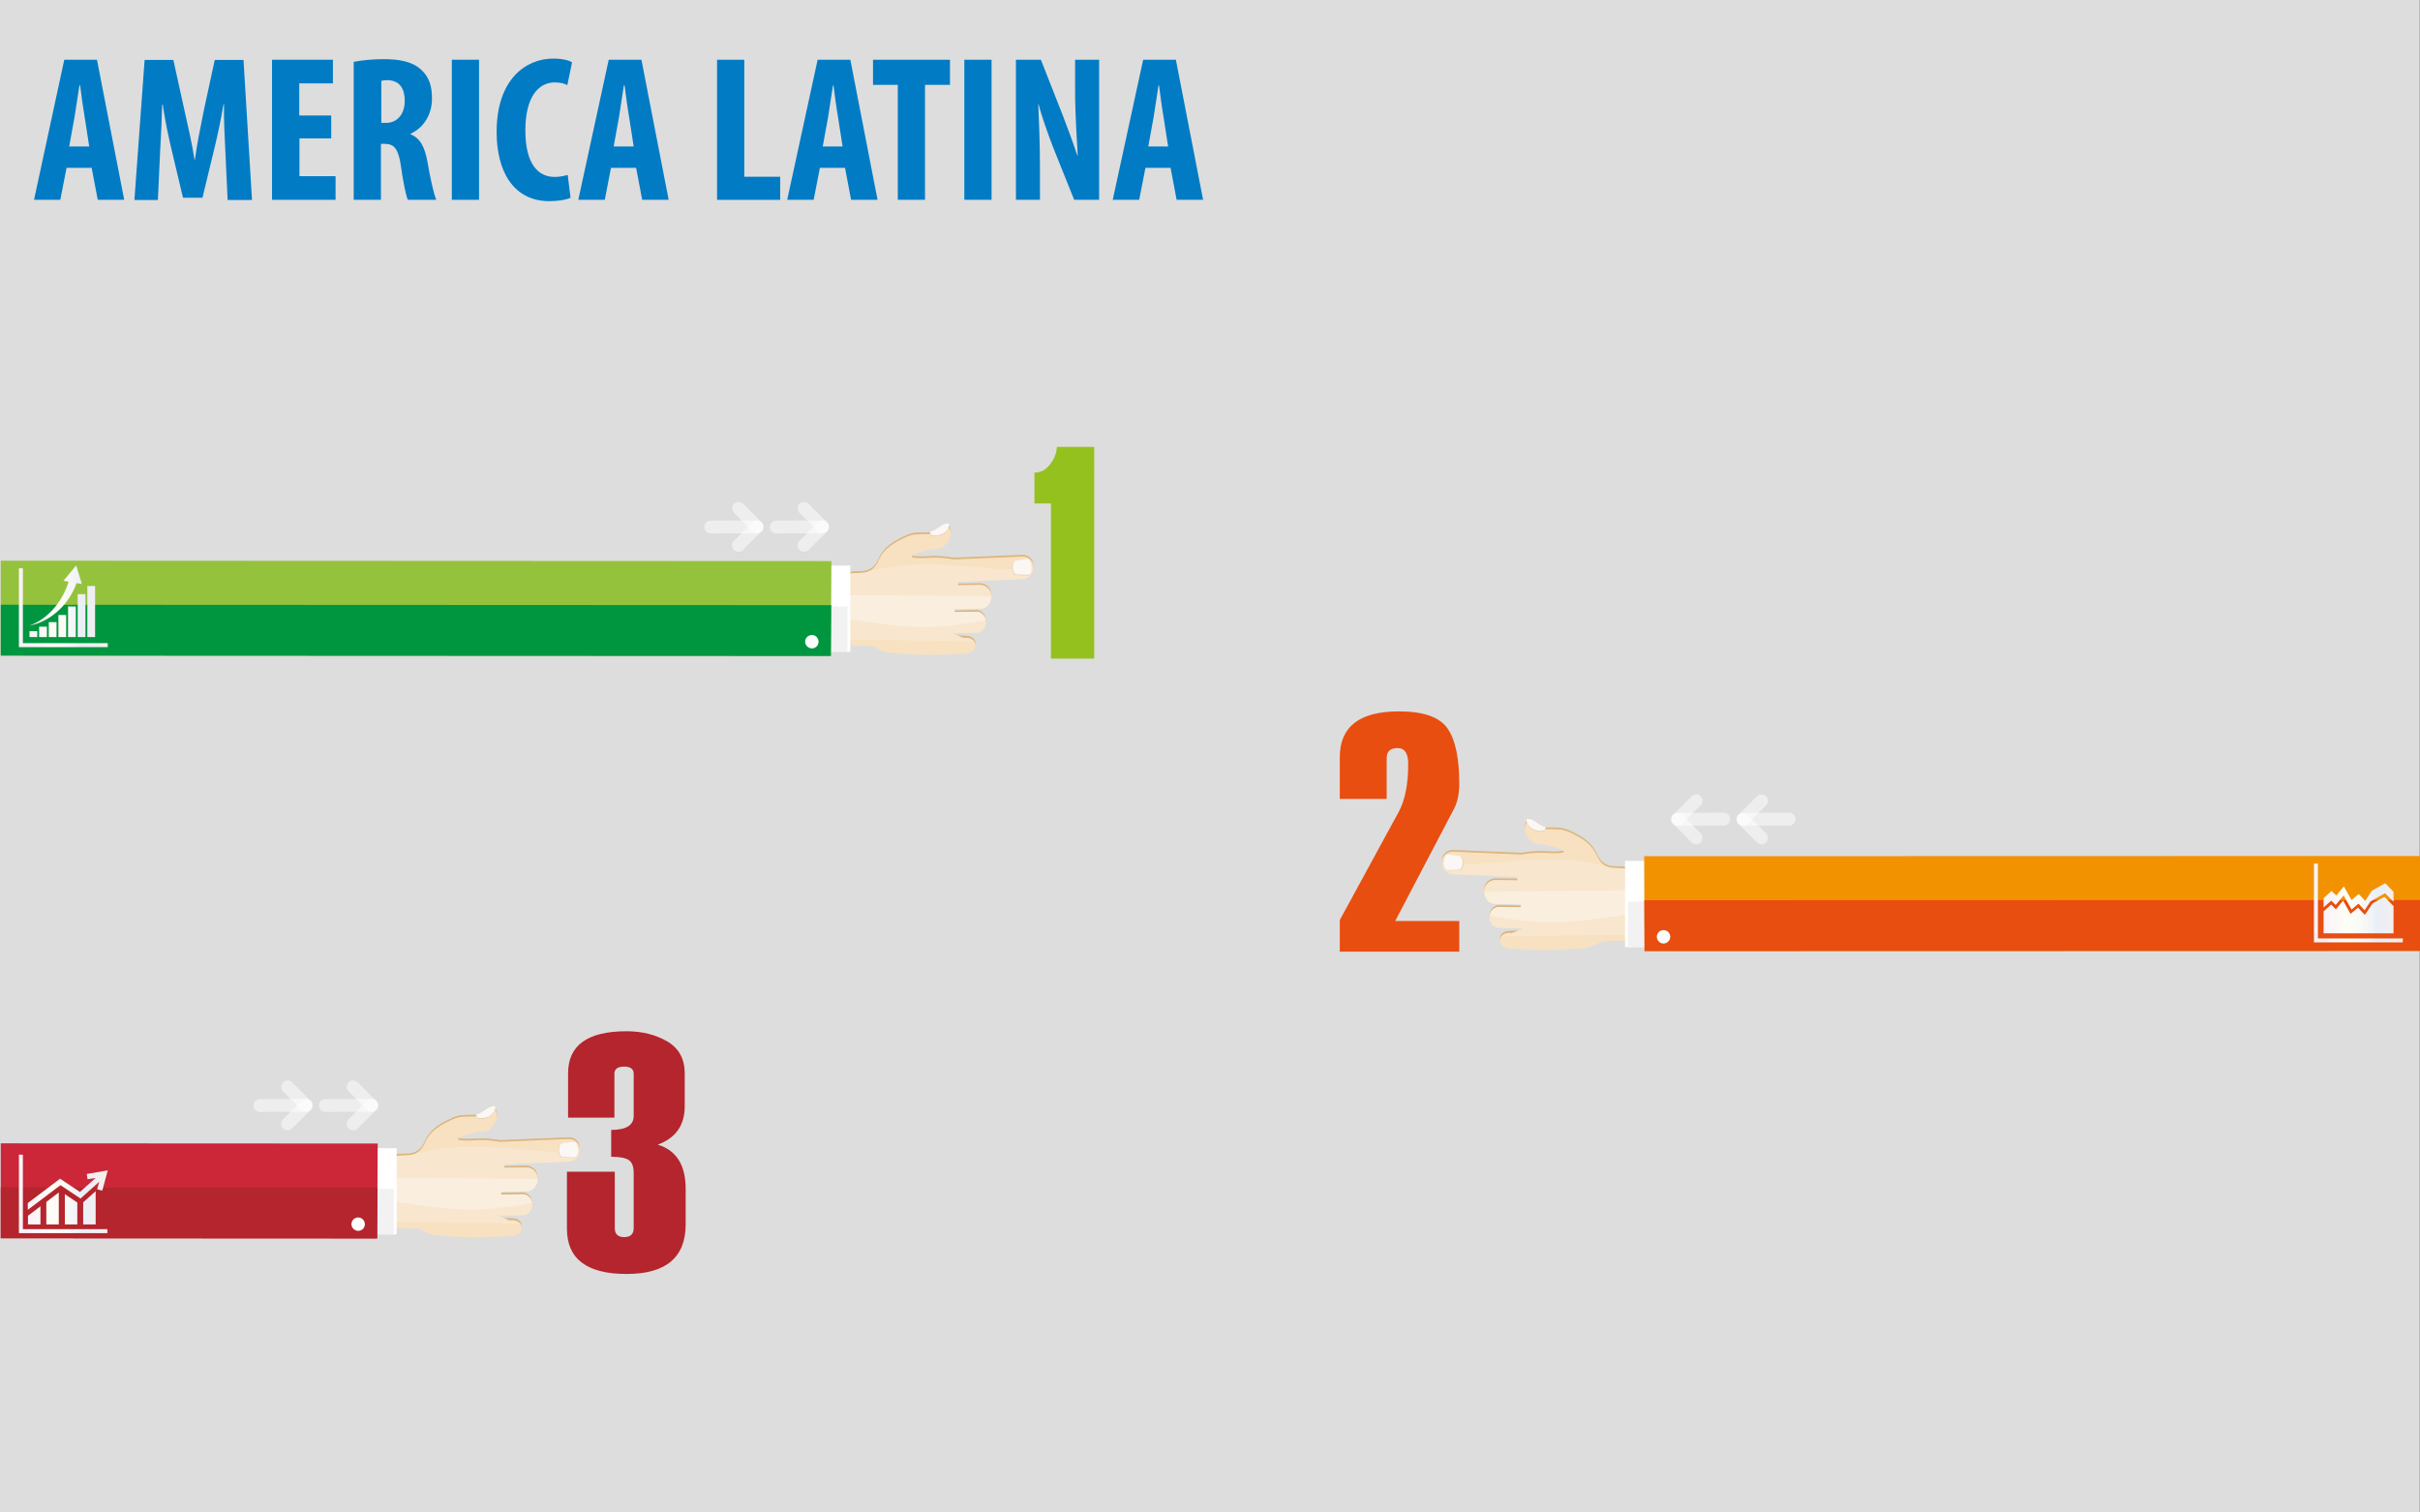 <!-- Generator: Adobe Illustrator 19.2.0, SVG Export Plug-In  -->
<svg version="1.1"
	 xmlns="http://www.w3.org/2000/svg" xmlns:xlink="http://www.w3.org/1999/xlink" xmlns:a="http://ns.adobe.com/AdobeSVGViewerExtensions/3.0/"
	 x="0px" y="0px" width="1280.1px" height="800px" viewBox="0 0 1280.1 800" enable-background="new 0 0 1280.1 800"
	 xml:space="preserve">
<rect x="0" y="0" width="1280.1" height="800" fill="#333333" stroke="none"/>
<defs>
</defs>
<rect fill-rule="evenodd" clip-rule="evenodd" fill="#DDDDDD" width="1280" height="800"/>
<g>
	<path opacity="0.5" fill-rule="evenodd" clip-rule="evenodd" fill="#FFFFFF" d="M165.3,584.7L165.3,584.7c0,1.9-1.5,3.4-3.4,3.4
		l-24.4,0.1c-1.9,0-3.4-1.5-3.4-3.4l0,0c0-1.9,1.5-3.4,3.4-3.4l24.4-0.1C163.8,581.3,165.3,582.8,165.3,584.7z"/>
	<path opacity="0.5" fill-rule="evenodd" clip-rule="evenodd" fill="#FFFFFF" d="M164.3,587.1L164.3,587.1c-1.3,1.3-3.5,1.3-4.8,0
		l-9.8-9.8c-1.3-1.3-1.3-3.5,0-4.8l0,0c1.3-1.3,3.5-1.3,4.8,0l9.8,9.8C165.7,583.6,165.7,585.8,164.3,587.1z"/>
	<path opacity="0.5" fill-rule="evenodd" clip-rule="evenodd" fill="#FFFFFF" d="M164.3,582.3L164.3,582.3c-1.3-1.3-3.5-1.3-4.8,0
		l-9.8,9.8c-1.3,1.3-1.3,3.5,0,4.8l0,0c1.3,1.3,3.5,1.3,4.8,0l9.8-9.8C165.7,585.8,165.7,583.6,164.3,582.3z"/>
	<path opacity="0.5" fill-rule="evenodd" clip-rule="evenodd" fill="#FFFFFF" d="M200,584.7L200,584.7c0,1.9-1.5,3.4-3.4,3.4
		l-24.4,0.1c-1.9,0-3.4-1.5-3.4-3.4l0,0c0-1.9,1.5-3.4,3.4-3.4l24.4-0.1C198.4,581.3,200,582.8,200,584.7z"/>
	<path opacity="0.5" fill-rule="evenodd" clip-rule="evenodd" fill="#FFFFFF" d="M199,587.1L199,587.1c-1.3,1.3-3.5,1.3-4.8,0
		l-9.8-9.8c-1.3-1.3-1.3-3.5,0-4.8l0,0c1.3-1.3,3.5-1.3,4.8,0l9.8,9.8C200.3,583.6,200.3,585.8,199,587.1z"/>
	<path opacity="0.5" fill-rule="evenodd" clip-rule="evenodd" fill="#FFFFFF" d="M199,582.3L199,582.3c-1.3-1.3-3.5-1.3-4.8,0
		l-9.8,9.8c-1.3,1.3-1.3,3.5,0,4.8l0,0c1.3,1.3,3.5,1.3,4.8,0l9.8-9.8C200.3,585.8,200.3,583.6,199,582.3z"/>
</g>
<g>
	<path opacity="0.5" fill-rule="evenodd" clip-rule="evenodd" fill="#FFFFFF" d="M918.6,433.4L918.6,433.4c0-1.9,1.5-3.4,3.4-3.4
		l24.4-0.1c1.9,0,3.4,1.5,3.4,3.4l0,0c0,1.9-1.5,3.4-3.4,3.4l-24.4,0.1C920.2,436.8,918.7,435.3,918.6,433.4z"/>
	<path opacity="0.5" fill-rule="evenodd" clip-rule="evenodd" fill="#FFFFFF" d="M919.6,431L919.6,431c1.3-1.3,3.5-1.3,4.8,0
		l9.8,9.8c1.3,1.3,1.3,3.5,0,4.8l0,0c-1.3,1.3-3.5,1.3-4.8,0l-9.8-9.8C918.3,434.5,918.3,432.3,919.6,431z"/>
	<path opacity="0.5" fill-rule="evenodd" clip-rule="evenodd" fill="#FFFFFF" d="M919.6,435.8L919.6,435.8c1.3,1.3,3.5,1.3,4.8,0
		l9.8-9.8c1.3-1.3,1.3-3.5,0-4.8l0,0c-1.3-1.3-3.5-1.3-4.8,0l-9.8,9.8C918.3,432.3,918.3,434.5,919.6,435.8z"/>
	<path opacity="0.5" fill-rule="evenodd" clip-rule="evenodd" fill="#FFFFFF" d="M884,433.4L884,433.4c0-1.9,1.5-3.4,3.4-3.4
		l24.4-0.1c1.9,0,3.4,1.5,3.4,3.4l0,0c0,1.9-1.5,3.4-3.4,3.4l-24.4,0.1C885.6,436.8,884,435.3,884,433.4z"/>
	<path opacity="0.5" fill-rule="evenodd" clip-rule="evenodd" fill="#FFFFFF" d="M885,431L885,431c1.3-1.3,3.5-1.3,4.8,0l9.8,9.8
		c1.3,1.3,1.3,3.5,0,4.8l0,0c-1.3,1.3-3.5,1.3-4.8,0l-9.8-9.8C883.7,434.5,883.7,432.3,885,431z"/>
	<path opacity="0.5" fill-rule="evenodd" clip-rule="evenodd" fill="#FFFFFF" d="M885,435.8L885,435.8c1.3,1.3,3.5,1.3,4.8,0
		l9.8-9.8c1.3-1.3,1.3-3.5,0-4.8l0,0c-1.3-1.3-3.5-1.3-4.8,0L885,431C883.7,432.3,883.7,434.5,885,435.8z"/>
</g>
<g>
	<path opacity="0.5" fill-rule="evenodd" clip-rule="evenodd" fill="#FFFFFF" d="M403.8,278.7L403.8,278.7c0,1.9-1.5,3.4-3.4,3.4
		l-24.4,0.1c-1.9,0-3.4-1.5-3.4-3.4l0,0c0-1.9,1.5-3.4,3.4-3.4l24.4-0.1C402.3,275.3,403.8,276.8,403.8,278.7z"/>
	<path opacity="0.5" fill-rule="evenodd" clip-rule="evenodd" fill="#FFFFFF" d="M402.9,281.1L402.9,281.1c-1.3,1.3-3.5,1.3-4.8,0
		l-9.8-9.8c-1.3-1.3-1.3-3.5,0-4.8l0,0c1.3-1.3,3.5-1.3,4.8,0l9.8,9.8C404.2,277.6,404.2,279.8,402.9,281.1z"/>
	<path opacity="0.5" fill-rule="evenodd" clip-rule="evenodd" fill="#FFFFFF" d="M402.8,276.3L402.8,276.3c-1.3-1.3-3.5-1.3-4.8,0
		l-9.8,9.8c-1.3,1.3-1.3,3.5,0,4.8l0,0c1.3,1.3,3.5,1.3,4.8,0l9.8-9.8C404.2,279.7,404.2,277.6,402.8,276.3z"/>
	<path opacity="0.5" fill-rule="evenodd" clip-rule="evenodd" fill="#FFFFFF" d="M438.5,278.7L438.5,278.7c0,1.9-1.5,3.4-3.4,3.4
		l-24.4,0.1c-1.9,0-3.4-1.5-3.4-3.4l0,0c0-1.9,1.5-3.4,3.4-3.4l24.4-0.1C436.9,275.3,438.5,276.8,438.5,278.7z"/>
	<path opacity="0.5" fill-rule="evenodd" clip-rule="evenodd" fill="#FFFFFF" d="M437.5,281.1L437.5,281.1c-1.3,1.3-3.5,1.3-4.8,0
		l-9.8-9.8c-1.3-1.3-1.3-3.5,0-4.8l0,0c1.3-1.3,3.5-1.3,4.8,0l9.8,9.8C438.8,277.6,438.8,279.8,437.5,281.1z"/>
	<path opacity="0.5" fill-rule="evenodd" clip-rule="evenodd" fill="#FFFFFF" d="M437.5,276.3L437.5,276.3c-1.3-1.3-3.5-1.3-4.8,0
		l-9.8,9.8c-1.3,1.3-1.3,3.5,0,4.8l0,0c1.3,1.3,3.5,1.3,4.8,0l9.8-9.8C438.8,279.7,438.8,277.6,437.5,276.3z"/>
</g>
<g>
	<path fill-rule="evenodd" clip-rule="evenodd" fill="#DCB47D" d="M448.4,340.5c3.2,0,6.5,0.1,9.7,0.1c7.6,0.1,5.4,3,12.8,3.7
		c8,0.8,18.4,1.6,36.9,0.6h0l3.7-0.3c2.6-0.2,4.5-2.1,4.5-4.4l0,0c0-2.3-2.4-3.9-5-3.9l-7.4-0.4l0.2-2c0.3,0,0.5,0.1,0.8,0l12.1-0.2
		c2.8,0,4.9-2.8,4.8-5.8l0,0c-0.2-3-2.5-5.3-5.3-5.2l-11.4,0.2l0.2-1.6l13.8-0.3c3.2-0.1,5.5-3.2,5.5-6.6l0,0c0-3.5-2.9-6-6.1-5.9
		l-11.6,0.2l0.3-1.9l34.6-1.5c3-0.1,5.2-3,5.2-6.2v0c0-3.3-2.8-5.7-5.8-5.6l-36.3,1.5c-4-0.6-7.9-1.2-13.8-0.8
		c-10.3,0.6-12.6-1,0.2-4.1c4.3-1.1,6.2,0.7,9.8-3.6c2.3-2.7,3.2-6.4,0.1-9.8c-2.5,0-6.6,4.8-9.1,4.9c-5.1,0.1-8.3-0.3-12.1,1.4
		c-6.2,2.8-11.9,5.7-15,12.6c-4.5,9.9-12.4,4.8-16.3,7.6C448,314.8,447.8,327.2,448.4,340.5z"/>
	<path fill-rule="evenodd" clip-rule="evenodd" fill="#F8E1C1" d="M448.4,341.5c3.2,0,6.5,0.1,9.7,0.1c7.6,0.1,5.4,3,12.8,3.7
		c8,0.8,18.4,1.6,36.9,0.6h0l3.7-0.3c2.6-0.2,4.5-2.1,4.5-4.4l0,0c0-2.3-2.4-3.9-5-3.9l-1.4,0.3l-5.8-2.8c0.3,0,0.5,0.1,0.8,0
		l12.1-0.2c2.8,0,4.9-2.8,4.8-5.8l0,0c-0.2-3-2.5-5.3-5.3-5.2l-11.4,0.2l0.2-1.6l13.8-0.3c3.2-0.1,5.5-3.2,5.5-6.6v0
		c0-3.5-2.9-6-6.1-5.9l-11.6,0.2l0.3-1.9l34.6-1.5c3-0.1,5.2-3,5.2-6.2v0c0-3.3-2.8-5.7-5.8-5.6l-36.3,1.5c-4-0.6-7.9-1.2-13.8-0.8
		c-10.3,0.6-12.6-1,0.2-4.1c4.3-1.1,6.2,0.7,9.8-3.6c2.3-2.7,3.2-6.4,0.1-9.8c-2.5,0-6.6,4.8-9.1,4.9c-5.1,0.1-8.3-0.3-12.1,1.4
		c-6.2,2.8-11.9,5.7-15,12.6c-4.5,9.9-12.4,4.8-16.3,7.6C448,315.8,447.8,328.2,448.4,341.5z"/>
	<path fill-rule="evenodd" clip-rule="evenodd" fill="#F8E7CE" d="M515.2,339.1l-66.9-0.7c-0.5-12.1-0.3-23.4,0.1-34.2
		c2.2-1.6,5.6-0.7,9-1.3c36.3-10.6,71.4,2.3,89.1-3c-0.8,4.3-2.9,6.3-5,6.4c-11.5,0.5-23.1,1-34.6,1.5c-0.1,0.6-0.2,1.2-0.3,1.9
		c12.5-0.3-0.9,0.1,11.6-0.2c3.2-0.1,6.1,2.5,6.1,5.9v0c0,3.5-2.3,6.5-5.5,6.6c-13.2,0.3-0.6-0.1-13.8,0.3c-0.1,0.5-0.1,1.1-0.2,1.6
		c10.1-0.3,1.3,0.1,11.4-0.2c2.8-0.1,5.2,2.2,5.3,5.2l0,0c0.2,3-2,5.7-4.8,5.8c-10.3,0.3-1.8-0.1-12.1,0.2c-0.3,0-0.6,0-0.8,0
		c-0.1,0.7,5.8,2.1,5.8,2.8c7-0.1-11.5-0.9-4.5-1C506.7,336.5,514.3,337.9,515.2,339.1z"/>
	<path fill-rule="evenodd" clip-rule="evenodd" fill="#FAEFDE" d="M521.5,328.1c-31.7,5.6-41.6,3.9-73.4-0.7c0-4.6,0-8.2,0.1-12.6
		l76.1,0.7c0,0.3,0.1-0.5,0.1-0.2v0c0,3.5-2.3,6.6-5.5,6.6l-13.8,0.3l-0.2,1.6l11.4-0.2C518.8,323.6,521,325.5,521.5,328.1z"/>
	<path fill-rule="evenodd" clip-rule="evenodd" fill="#DFC7A4" d="M543.8,304.4l-6.3-0.2c-2.6-0.1-2.7-7.2-0.3-7.5l6.2-0.8
		C545.9,295.7,546.5,304.5,543.8,304.4z"/>
	<path fill-rule="evenodd" clip-rule="evenodd" fill="#FAF7F4" d="M543.9,304.1l-6.2-0.2c-2.6-0.1-2.7-7.1-0.3-7.4l6.1-0.8
		C546.1,295.5,546.7,304.2,543.9,304.1z"/>
	<path fill-rule="evenodd" clip-rule="evenodd" fill="#DFC7A4" d="M501.6,279.6c-0.4,0.9-1,1.9-2.3,2.7c-2.3,1.6-6.4,1.6-7,0.7
		c-0.5-0.9-0.3-1.2-0.3-1.5c2.5,0,6.9-5,9.3-4.4C502.6,277.6,502,278.6,501.6,279.6z"/>
	<path fill-rule="evenodd" clip-rule="evenodd" fill="#FAF7F4" d="M501.6,279.3c-0.4,0.9-1,1.9-2.3,2.7c-2.3,1.6-6.4,1.6-7,0.7
		c-0.5-0.9-0.3-1.2-0.3-1.5c2.5,0,6.9-5,9.3-4.4C502.6,277.3,502,278.3,501.6,279.3z"/>
	<g>
		
			<rect x="415.7" y="311.7" transform="matrix(7.088297e-03 -1 1 7.088297e-03 113.277 758.277)" fill-rule="evenodd" clip-rule="evenodd" fill="#F2F2F3" width="45.6" height="20.7"/>
		
			<rect x="427.8" y="299.6" transform="matrix(7.105509e-03 -1 1 7.105509e-03 125.482 746.316)" fill-rule="evenodd" clip-rule="evenodd" fill="#FFFFFF" width="21.5" height="20.7"/>
		<polygon fill-rule="evenodd" clip-rule="evenodd" fill="#FFFFFF" points="448.3,344.9 448.3,299.3 449.8,299.1 449.8,344.7 		"/>
		<polygon fill-rule="evenodd" clip-rule="evenodd" fill="#95C23D" points="439.5,347 439.8,296.8 0.4,296.6 0.4,346.8 		"/>
		<polygon fill-rule="evenodd" clip-rule="evenodd" fill="#009640" points="439.5,347 439.7,320.1 0.4,319.9 0.4,346.8 		"/>
		<path fill-rule="evenodd" clip-rule="evenodd" fill="#FFFFFF" d="M433,339.5c0-2-1.6-3.6-3.5-3.6c-2,0-3.6,1.6-3.6,3.5
			c0,2,1.6,3.5,3.5,3.6C431.4,343,433,341.4,433,339.5z"/>
	</g>
</g>
<g>
	<path fill-rule="evenodd" clip-rule="evenodd" fill="#DCB47D" d="M861,496.6c-3.2,0-6.5,0.1-9.7,0.1c-7.6,0.1-5.4,3-12.8,3.7
		c-8,0.8-18.4,1.6-36.9,0.6h0l-3.7-0.3c-2.6-0.2-4.5-2.1-4.5-4.4l0,0c0-2.3,2.4-3.9,5-3.9l7.4-0.4l-0.2-2c-0.3,0-0.5,0.1-0.8,0
		l-12.1-0.2c-2.8,0-4.9-2.8-4.8-5.8l0,0c0.2-3,2.5-5.3,5.3-5.2l11.4,0.2l-0.2-1.6l-13.8-0.3c-3.2-0.1-5.5-3.2-5.5-6.6l0,0
		c0-3.5,2.9-6,6.1-5.9l11.6,0.2l-0.3-1.9l-34.6-1.5c-3-0.1-5.2-3-5.2-6.2v0c0-3.3,2.8-5.7,5.8-5.6l36.3,1.5c4-0.6,7.9-1.2,13.8-0.8
		c10.3,0.6,12.6-1-0.2-4.1c-4.3-1.1-6.2,0.7-9.8-3.6c-2.3-2.7-3.2-6.4-0.1-9.8c2.5,0,6.6,4.8,9.1,4.9c5.1,0.1,8.3-0.3,12.1,1.4
		c6.2,2.8,11.9,5.7,15,12.6c4.5,9.9,12.4,4.8,16.3,7.6C861.5,471,861.7,483.3,861,496.6z"/>
	<path fill-rule="evenodd" clip-rule="evenodd" fill="#F8E1C1" d="M861,497.6c-3.2,0-6.5,0.1-9.7,0.1c-7.6,0.1-5.4,3-12.8,3.7
		c-8,0.8-18.4,1.6-36.9,0.6h0l-3.7-0.3c-2.6-0.2-4.5-2.1-4.5-4.4l0,0c0-2.3,2.4-3.9,5-3.9l1.4,0.3l5.8-2.8c-0.3,0-0.5,0.1-0.8,0
		l-12.1-0.2c-2.8,0-4.9-2.8-4.8-5.8l0,0c0.2-3,2.5-5.3,5.3-5.2l11.4,0.2l-0.2-1.6l-13.8-0.3c-3.2-0.1-5.5-3.2-5.5-6.6v0
		c0-3.5,2.9-6,6.1-5.9l11.6,0.2l-0.3-1.9l-34.6-1.5c-3-0.1-5.2-3-5.2-6.2v0c0-3.3,2.8-5.7,5.8-5.6l36.3,1.5c4-0.6,7.9-1.2,13.8-0.8
		c10.3,0.6,12.6-1-0.2-4.1c-4.3-1.1-6.2,0.7-9.8-3.6c-2.3-2.7-3.2-6.4-0.1-9.8c2.5,0,6.6,4.8,9.1,4.9c5.1,0.1,8.3-0.3,12.1,1.4
		c6.2,2.8,11.9,5.7,15,12.6c4.5,9.9,12.4,4.8,16.3,7.6C861.5,472,861.7,484.3,861,497.6z"/>
	<path fill-rule="evenodd" clip-rule="evenodd" fill="#F8E7CE" d="M794.3,495.2l66.9-0.7c0.5-12.1,0.3-23.4-0.1-34.2
		c-2.2-1.6-5.6-0.7-9-1.3c-36.3-10.6-71.4,2.3-89.1-3c0.8,4.3,2.9,6.3,5,6.4c11.5,0.5,23.1,1,34.6,1.5c0.1,0.6,0.2,1.2,0.3,1.9
		c-12.5-0.3,0.9,0.1-11.6-0.2c-3.2-0.1-6.1,2.5-6.1,5.9v0c0,3.5,2.3,6.5,5.5,6.6c13.2,0.3,0.6-0.1,13.8,0.3c0.1,0.5,0.1,1.1,0.2,1.6
		c-10.1-0.3-1.3,0.1-11.4-0.2c-2.8-0.1-5.2,2.2-5.3,5.2l0,0c-0.2,3,2,5.7,4.8,5.8c10.3,0.3,1.8-0.1,12.1,0.2c0.3,0,0.6,0,0.8,0
		c0.1,0.7-5.8,2.1-5.8,2.8c-7-0.1,11.5-0.9,4.5-1C802.7,492.7,795.2,494.1,794.3,495.2z"/>
	<path fill-rule="evenodd" clip-rule="evenodd" fill="#FAEFDE" d="M788,484.3c31.7,5.6,41.6,3.9,73.4-0.7c0-4.6,0-8.2-0.1-12.6
		l-76.1,0.7c0,0.3-0.1-0.5-0.1-0.2v0c0,3.5,2.3,6.6,5.5,6.6l13.8,0.3l0.2,1.6l-11.4-0.2C790.7,479.8,788.5,481.6,788,484.3z"/>
	<path fill-rule="evenodd" clip-rule="evenodd" fill="#DFC7A4" d="M765.7,460.5l6.3-0.2c2.6-0.1,2.7-7.2,0.3-7.5l-6.2-0.8
		C763.5,451.8,762.9,460.6,765.7,460.5z"/>
	<path fill-rule="evenodd" clip-rule="evenodd" fill="#FAF7F4" d="M765.5,460.3l6.2-0.2c2.6-0.1,2.7-7.1,0.3-7.4l-6.1-0.8
		C763.4,451.6,762.8,460.4,765.5,460.3z"/>
	<path fill-rule="evenodd" clip-rule="evenodd" fill="#DFC7A4" d="M807.9,435.8c0.4,0.9,1,1.9,2.3,2.7c2.3,1.6,6.4,1.6,7,0.7
		c0.5-0.9,0.3-1.2,0.3-1.5c-2.5,0-6.9-5-9.3-4.4C806.8,433.8,807.5,434.8,807.9,435.8z"/>
	<path fill-rule="evenodd" clip-rule="evenodd" fill="#FAF7F4" d="M807.9,435.5c0.4,0.9,1,1.9,2.3,2.7c2.3,1.6,6.4,1.6,7,0.7
		c0.5-0.9,0.3-1.2,0.3-1.5c-2.5,0-6.9-5-9.3-4.4C806.8,433.5,807.5,434.5,807.9,435.5z"/>
	<g>
		
			<rect x="860.6" y="455.5" transform="matrix(1 -7.088297e-03 7.088297e-03 1 -3.368 6.186)" fill-rule="evenodd" clip-rule="evenodd" fill="#F2F2F3" width="20.7" height="45.6"/>
		
			<rect x="860.5" y="455.4" transform="matrix(1 -7.105509e-03 7.105509e-03 1 -3.29 6.2)" fill-rule="evenodd" clip-rule="evenodd" fill="#FFFFFF" width="20.7" height="21.5"/>
		<polygon fill-rule="evenodd" clip-rule="evenodd" fill="#FFFFFF" points="861.1,501 861.2,455.4 859.6,455.3 859.6,500.9 		"/>
		<polygon fill-rule="evenodd" clip-rule="evenodd" fill="#F39200" points="869.9,503.1 869.7,452.9 1280.1,452.8 1280.1,503 		"/>
		<polygon fill-rule="evenodd" clip-rule="evenodd" fill="#E84E0F" points="869.9,503.1 869.8,476.2 1280.1,476.1 1280.1,503 		"/>
		<path fill-rule="evenodd" clip-rule="evenodd" fill="#FFFFFF" d="M876.4,495.6c0-2,1.6-3.6,3.5-3.6c2,0,3.6,1.6,3.6,3.5
			c0,2-1.6,3.5-3.5,3.6C878.1,499.1,876.5,497.6,876.4,495.6z"/>
	</g>
</g>
<g>
	<path fill-rule="evenodd" clip-rule="evenodd" fill="#DCB47D" d="M208.4,648.6c3.2,0,6.5,0.1,9.7,0.1c7.6,0.1,5.4,3,12.8,3.7
		c8,0.8,18.4,1.6,36.9,0.6h0l3.7-0.3c2.6-0.2,4.5-2.1,4.5-4.4l0,0c0-2.3-2.4-3.9-5-3.9l-7.4-0.4l0.2-2c0.3,0,0.5,0.1,0.8,0l12.1-0.2
		c2.8,0,4.9-2.8,4.8-5.8l0,0c-0.2-3-2.5-5.3-5.3-5.2l-11.4,0.2l0.2-1.6l13.8-0.3c3.2-0.1,5.5-3.2,5.5-6.6l0,0c0-3.5-2.9-6-6.1-5.9
		l-11.6,0.2l0.3-1.9l34.6-1.5c3-0.1,5.2-3,5.2-6.2v0c0-3.3-2.8-5.7-5.8-5.6l-36.3,1.5c-4-0.6-7.9-1.2-13.8-0.8
		c-10.3,0.6-12.6-1,0.2-4.1c4.3-1.1,6.2,0.7,9.8-3.6c2.3-2.7,3.2-6.4,0.1-9.8c-2.5,0-6.6,4.8-9.1,4.9c-5.1,0.1-8.3-0.3-12.1,1.4
		c-6.2,2.8-11.9,5.7-15,12.6c-4.5,9.9-12.4,4.8-16.3,7.6C208,623,207.8,635.3,208.4,648.6z"/>
	<path fill-rule="evenodd" clip-rule="evenodd" fill="#F8E1C1" d="M208.4,649.6c3.2,0,6.5,0.1,9.7,0.1c7.6,0.1,5.4,3,12.8,3.7
		c8,0.8,18.4,1.6,36.9,0.6h0l3.7-0.3c2.6-0.2,4.5-2.1,4.5-4.4l0,0c0-2.3-2.4-3.9-5-3.9l-1.4,0.3l-5.8-2.8c0.3,0,0.5,0.1,0.8,0
		l12.1-0.2c2.8,0,4.9-2.8,4.8-5.8l0,0c-0.2-3-2.5-5.3-5.3-5.2l-11.4,0.2l0.2-1.6l13.8-0.3c3.2-0.1,5.5-3.2,5.5-6.6v0
		c0-3.5-2.9-6-6.1-5.9l-11.6,0.2l0.3-1.9l34.6-1.5c3-0.1,5.2-3,5.2-6.2v0c0-3.3-2.8-5.7-5.8-5.6l-36.3,1.5c-4-0.6-7.9-1.2-13.8-0.8
		c-10.3,0.6-12.6-1,0.2-4.1c4.3-1.1,6.2,0.7,9.8-3.6c2.3-2.7,3.2-6.4,0.1-9.8c-2.5,0-6.6,4.8-9.1,4.9c-5.1,0.1-8.3-0.3-12.1,1.4
		c-6.2,2.8-11.9,5.7-15,12.6c-4.5,9.9-12.4,4.8-16.3,7.6C208,624,207.8,636.3,208.4,649.6z"/>
	<path fill-rule="evenodd" clip-rule="evenodd" fill="#F8E7CE" d="M275.2,647.2l-66.9-0.7c-0.5-12.1-0.3-23.4,0.1-34.2
		c2.2-1.6,5.6-0.7,9-1.3c36.3-10.6,71.4,2.3,89.1-3c-0.8,4.3-2.9,6.3-5,6.4c-11.5,0.5-23.1,1-34.6,1.5c-0.1,0.6-0.2,1.2-0.3,1.9
		c12.5-0.3-0.9,0.1,11.6-0.2c3.2-0.1,6.1,2.5,6.1,5.9v0c0,3.5-2.3,6.5-5.5,6.6c-13.2,0.3-0.6-0.1-13.8,0.3c-0.1,0.5-0.1,1.1-0.2,1.6
		c10.1-0.3,1.3,0.1,11.4-0.2c2.8-0.1,5.2,2.2,5.3,5.2l0,0c0.2,3-2,5.7-4.8,5.8c-10.3,0.3-1.8-0.1-12.1,0.2c-0.3,0-0.6,0-0.8,0
		c-0.1,0.7,5.8,2.1,5.8,2.8c7-0.1-11.5-0.9-4.5-1C266.7,644.7,274.3,646.1,275.2,647.2z"/>
	<path fill-rule="evenodd" clip-rule="evenodd" fill="#FAEFDE" d="M281.5,636.3c-31.7,5.6-41.6,3.9-73.4-0.7c0-4.6,0-8.2,0.1-12.6
		l76.1,0.7c0,0.3,0.1-0.5,0.1-0.2v0c0,3.5-2.3,6.6-5.5,6.6l-13.8,0.3l-0.2,1.6l11.4-0.2C278.8,631.8,281,633.6,281.5,636.3z"/>
	<path fill-rule="evenodd" clip-rule="evenodd" fill="#DFC7A4" d="M303.8,612.5l-6.3-0.2c-2.6-0.1-2.7-7.2-0.3-7.5l6.2-0.8
		C305.9,603.8,306.5,612.6,303.8,612.5z"/>
	<path fill-rule="evenodd" clip-rule="evenodd" fill="#FAF7F4" d="M303.9,612.3l-6.2-0.2c-2.6-0.1-2.7-7.1-0.3-7.4l6.1-0.8
		C306.1,603.6,306.7,612.4,303.9,612.3z"/>
	<path fill-rule="evenodd" clip-rule="evenodd" fill="#DFC7A4" d="M261.6,587.8c-0.4,0.9-1,1.9-2.3,2.7c-2.3,1.6-6.4,1.6-7,0.7
		c-0.5-0.9-0.3-1.2-0.3-1.5c2.5,0,6.9-5,9.3-4.4C262.6,585.8,262,586.8,261.6,587.8z"/>
	<path fill-rule="evenodd" clip-rule="evenodd" fill="#FAF7F4" d="M261.6,587.5c-0.4,0.9-1,1.9-2.3,2.7c-2.3,1.6-6.4,1.6-7,0.7
		c-0.5-0.9-0.3-1.2-0.3-1.5c2.5,0,6.9-5,9.3-4.4C262.6,585.5,262,586.5,261.6,587.5z"/>
	<g>
		
			<rect x="175.7" y="619.9" transform="matrix(7.088297e-03 -1 1 7.088297e-03 -433.17 824.255)" fill-rule="evenodd" clip-rule="evenodd" fill="#F2F2F3" width="45.6" height="20.7"/>
		
			<rect x="187.8" y="607.8" transform="matrix(7.105509e-03 -1 1 7.105509e-03 -420.96 812.288)" fill-rule="evenodd" clip-rule="evenodd" fill="#FFFFFF" width="21.5" height="20.7"/>
		<polygon fill-rule="evenodd" clip-rule="evenodd" fill="#FFFFFF" points="208.3,653 208.3,607.4 209.8,607.3 209.8,652.9 		"/>
		<polygon fill-rule="evenodd" clip-rule="evenodd" fill="#CC2639" points="199.5,655.1 199.8,604.9 0.4,604.8 0.4,655 		"/>
		<polygon fill-rule="evenodd" clip-rule="evenodd" fill="#B4252D" points="199.5,655.1 199.7,628.2 0.4,628.1 0.4,655 		"/>
		<path fill-rule="evenodd" clip-rule="evenodd" fill="#FFFFFF" d="M193,647.6c0-2-1.6-3.6-3.5-3.6c-2,0-3.6,1.6-3.6,3.5
			c0,2,1.6,3.5,3.5,3.6C191.4,651.1,193,649.6,193,647.6z"/>
	</g>
</g>
<g>
	<path fill="#95C11F" d="M578.8,348.4h-22.9v-82.1h-8.7V250c3.3,0,6.1-1.5,8.4-4.6c2.3-3.1,3.4-6.1,3.4-9h19.8V348.4z"/>
</g>
<g>
	<path fill="#E84E0F" d="M771.9,503.4h-63.2v-16.7l31.1-57.1c3.4-6.2,5.1-14.7,5.1-25.5c0-5.6-1.9-8.4-5.6-8.4
		c-3.9,0-5.8,1.8-5.8,5.3v21.6h-24.8v-22c0-16.2,10.4-24.3,31.3-24.3c12.9,0,21.4,3,25.6,8.9c4.2,5.9,6.3,15.7,6.3,29.3
		c0,5.3-0.9,9.7-2.7,13.2L738,487.2h33.9V503.4z"/>
</g>
<g>
	<path fill="#B4252D" d="M299.8,619.8h25.4v29.9c0,3.1,1.7,4.7,5,4.7s5-1.6,5-4.7v-29.2c0-3.3-0.8-5.6-2.5-6.8
		c-1.7-1.2-4.8-1.8-9.4-1.8v-14.2c7.9,0,11.9-2.5,11.9-7.4v-22.3c0-2.5-1.7-3.8-5-3.8c-3.5,0-5.2,1.3-5.2,3.8v23.2h-24.5v-23.4
		c0-14.9,10.3-22.3,30.9-22.3c8.2,0,15.4,1.8,21.6,5.4c6.1,3.6,9.2,9.2,9.2,17v17.3c0,10.1-4.8,16.8-14.3,20.3
		c9.8,2.9,14.8,10.7,14.8,23.4v18.7c0,17.5-10.4,26.3-31.2,26.3c-21.1,0-31.6-8-31.6-23.9V619.8z"/>
</g>
<linearGradient id="SVGID_1_" gradientUnits="userSpaceOnUse" x1="10.045" y1="320.731" x2="57.045" y2="320.731">
	<stop  offset="0" style="stop-color:#FAF2F7"/>
	<stop  offset="0.112" style="stop-color:#F9F2F8"/>
	<stop  offset="0.278" style="stop-color:#FCF9F7"/>
	<stop  offset="0.354" style="stop-color:#FFFEF6"/>
	<stop  offset="0.509" style="stop-color:#FBFBF6"/>
	<stop  offset="0.655" style="stop-color:#F0F3F7"/>
	<stop  offset="0.714" style="stop-color:#E9EEF7"/>
	<stop  offset="1" style="stop-color:#F9F0EA"/>
</linearGradient>
<path fill-rule="evenodd" clip-rule="evenodd" fill="url(#SVGID_1_)" d="M12.1,340.2H57v2.1H10v-41.7h2.1V340.2L12.1,340.2z
	 M36.3,307.7c-3,9.8-10.4,19.6-20.7,23.2c9.6-1.7,20.2-9.5,24.9-22.4l2.8,0.4l-3-9.8l-6.7,8.1L36.3,307.7L36.3,307.7z M15.6,337h4.1
	v-3.1h-4.1V337L15.6,337z M46.2,337h4.1v-27h-4.1V337L46.2,337z M41.1,337h4.1v-22.7h-4.1V337L41.1,337z M36,337h4.1v-16.2H36V337
	L36,337z M30.9,337H35v-11.7h-4.1V337L30.9,337z M25.8,337h4.1v-7.9h-4.1V337L25.8,337z M20.7,337h4.1v-5.5h-4.1V337L20.7,337z"/>
<linearGradient id="SVGID_2_" gradientUnits="userSpaceOnUse" x1="10.045" y1="631.515" x2="57.045" y2="631.515">
	<stop  offset="0" style="stop-color:#FAF2F7"/>
	<stop  offset="0.112" style="stop-color:#F9F2F8"/>
	<stop  offset="0.278" style="stop-color:#FCF9F7"/>
	<stop  offset="0.354" style="stop-color:#FFFEF6"/>
	<stop  offset="0.509" style="stop-color:#FBFBF6"/>
	<stop  offset="0.655" style="stop-color:#F0F3F7"/>
	<stop  offset="0.714" style="stop-color:#E9EEF7"/>
	<stop  offset="1" style="stop-color:#F9F0EA"/>
</linearGradient>
<path fill-rule="evenodd" clip-rule="evenodd" fill="url(#SVGID_2_)" d="M24.5,647.7h6.6v-16.9l-6.6,5V647.7L24.5,647.7z
	 M34.3,647.7h6.6v-11.6l-6.6-4.4V647.7L34.3,647.7z M14.8,639.9l17.2-13l10.6,7.1l9.9-8.9l-1.1,4l2.7,0.7l2.9-10.7L45.9,621l0.4,2.8
	l4.3-0.7l-8.3,7.4l-10.5-7l-17.1,12.9V639.9L14.8,639.9z M44,647.7h6.6v-17.6l-6.6,5.9V647.7L44,647.7z M14.8,647.7h6.6v-9.6l-6.6,5
	V647.7L14.8,647.7z M12.1,650.2h44.7v2.1H10v-41.5h2.1V650.2L12.1,650.2z"/>
<linearGradient id="SVGID_3_" gradientUnits="userSpaceOnUse" x1="1223.958" y1="477.637" x2="1270.958" y2="477.637">
	<stop  offset="0" style="stop-color:#FAF2F7"/>
	<stop  offset="0.112" style="stop-color:#F9F2F8"/>
	<stop  offset="0.278" style="stop-color:#FCF9F7"/>
	<stop  offset="0.354" style="stop-color:#FFFEF6"/>
	<stop  offset="0.509" style="stop-color:#FBFBF6"/>
	<stop  offset="0.655" style="stop-color:#F0F3F7"/>
	<stop  offset="0.714" style="stop-color:#E9EEF7"/>
	<stop  offset="1" style="stop-color:#F9F0EA"/>
</linearGradient>
<path fill-rule="evenodd" clip-rule="evenodd" fill="url(#SVGID_3_)" d="M1226.1,496.4h44.9v2.1h-47v-41.7h2.1V496.4L1226.1,496.4z
	 M1229.1,480v-4.9l4.2-3.8l2.5,2.4l4-4.8l4.1,7.2l3.8-3.2l3.4,3.6l3.6-5.4l7-3.9l4.4,4.5v5.3l-4.1-4.1l-0.4-0.4l-0.5,0.3l-7,3.9
	l-0.2,0.1l-0.1,0.2l-3,4.5l-2.7-2.9l-0.5-0.6l-0.6,0.5l-3.1,2.6l-3.6-6.4l-0.6-1l-0.8,0.9l-3.4,4.1l-1.8-1.8l-0.5-0.5l-0.6,0.5
	L1229.1,480L1229.1,480z M1229.1,493.5v-11.4l4-3.6l1.9,1.9l0.6,0.6l0.6-0.7l3.2-3.9l3.5,6.2l0.5,0.8l0.7-0.6l3.2-2.7l2.9,3.1
	l0.7,0.7l0.6-0.8l3.5-5.2l6.3-3.5l4.8,4.9v14.4H1229.1L1229.1,493.5z"/>
<g>
	<rect x="17.1" y="29.6" fill="none" width="678" height="85.4"/>
	<path fill="#007BC4" d="M35.2,88.8l-3.3,16.9H18L34,31.6h17.3l14.4,74.1h-14l-3.2-16.9H35.2z M47.2,77.5L44.8,62
		C44,57.5,43,50.2,42.4,45.2H42c-0.8,5-1.9,12.7-2.6,16.9l-2.8,15.4H47.2z"/>
	<path fill="#007BC4" d="M119.2,79.8c-0.3-7-0.9-16.6-0.7-24.5h-0.3c-1.3,7.9-3.3,17.1-4.7,22.8l-6.4,26.5H96.8l-6.2-26.1
		c-1.4-5.9-3.4-15.2-4.5-23.2h-0.3c-0.2,8-0.7,17.4-1.1,24.8l-1.2,25.7H71.1l5.4-74.1h15.2l5.9,26.8c2.1,9.4,4,17.6,5.3,26h0.2
		c1.1-8.2,2.8-16.6,4.7-26l5.8-26.8h15.2l4.5,74.1h-12.9L119.2,79.8z"/>
	<path fill="#007BC4" d="M175.3,73.2h-16.9v20h19.1v12.5h-33.6V31.6h32.2v12.5h-17.8v17h16.9V73.2z"/>
	<path fill="#007BC4" d="M187.2,32.7c4.5-0.9,10.2-1.4,15.7-1.4c7.9,0,15,1.1,19.8,5.5c4.5,4.1,5.8,9,5.8,15.4
		c0,7.9-3.9,15.1-11.4,18.6v0.2c5.1,2,7.6,6.7,9,14.6c1.4,8.2,3.4,17.4,4.7,20.1h-15.1c-0.9-2.1-2.5-9.6-3.6-17.7
		c-1.3-9.2-3.6-11.9-8.5-11.9h-2.1v29.6h-14.4V32.7z M201.7,65h2.5c6.3,0,9.9-5.1,9.9-11.6c0-6.3-2.5-10.8-9-11
		c-1.2,0-2.6,0.1-3.4,0.4V65z"/>
	<path fill="#007BC4" d="M253.4,31.6v74.1h-14.4V31.6H253.4z"/>
	<path fill="#007BC4" d="M301.8,104.6c-2.1,1-6.2,1.8-11.2,1.8c-18.9,0-27.9-15.6-27.9-36.6c0-27.9,15.5-38.8,29.9-38.8
		c5.1,0,8.6,1,10,2L300.1,45c-1.6-0.8-3.5-1.4-6.7-1.4c-8.1,0-15.5,7-15.5,25.4c0,17.7,6.7,24.6,15.5,24.6c2.4,0,5.2-0.5,6.9-1.1
		L301.8,104.6z"/>
	<path fill="#007BC4" d="M323.2,88.8l-3.3,16.9h-14L322,31.6h17.3l14.4,74.1h-14l-3.2-16.9H323.2z M335.2,77.5L332.8,62
		c-0.8-4.5-1.8-11.9-2.4-16.8H330c-0.8,5-1.9,12.7-2.6,16.9l-2.8,15.4H335.2z"/>
	<path fill="#007BC4" d="M379.3,31.6h14.4v61.9h19v12.2h-33.4V31.6z"/>
	<path fill="#007BC4" d="M433.7,88.8l-3.3,16.9h-14l16.1-74.1h17.3l14.4,74.1h-14l-3.2-16.9H433.7z M445.7,77.5L443.3,62
		c-0.8-4.5-1.8-11.9-2.4-16.8h-0.3c-0.8,5-1.9,12.7-2.6,16.9l-2.8,15.4H445.7z"/>
	<path fill="#007BC4" d="M474.9,44.9h-13.1V31.6h40.7v13.3h-13.2v60.8h-14.4V44.9z"/>
	<path fill="#007BC4" d="M524.5,31.6v74.1h-14.4V31.6H524.5z"/>
	<path fill="#007BC4" d="M537.4,105.7V31.6h13.2l11.4,29c2.2,5.7,5.8,15.3,7.9,21.7h0.2c-0.4-7.8-1.4-20.7-1.4-34.3V31.6h12.7v74.1
		h-13.2l-11.3-28.2c-2.4-6.3-5.8-15.6-7.5-22.3h-0.2c0.3,7.5,0.9,18.9,0.9,33.8v16.7H537.4z"/>
	<path fill="#007BC4" d="M605.9,88.8l-3.3,16.9h-14l16.1-74.1H622l14.4,74.1h-14l-3.2-16.9H605.9z M617.9,77.5L615.5,62
		c-0.8-4.5-1.8-11.9-2.4-16.8h-0.3c-0.8,5-1.9,12.7-2.6,16.9l-2.8,15.4H617.9z"/>
</g>
</svg>
